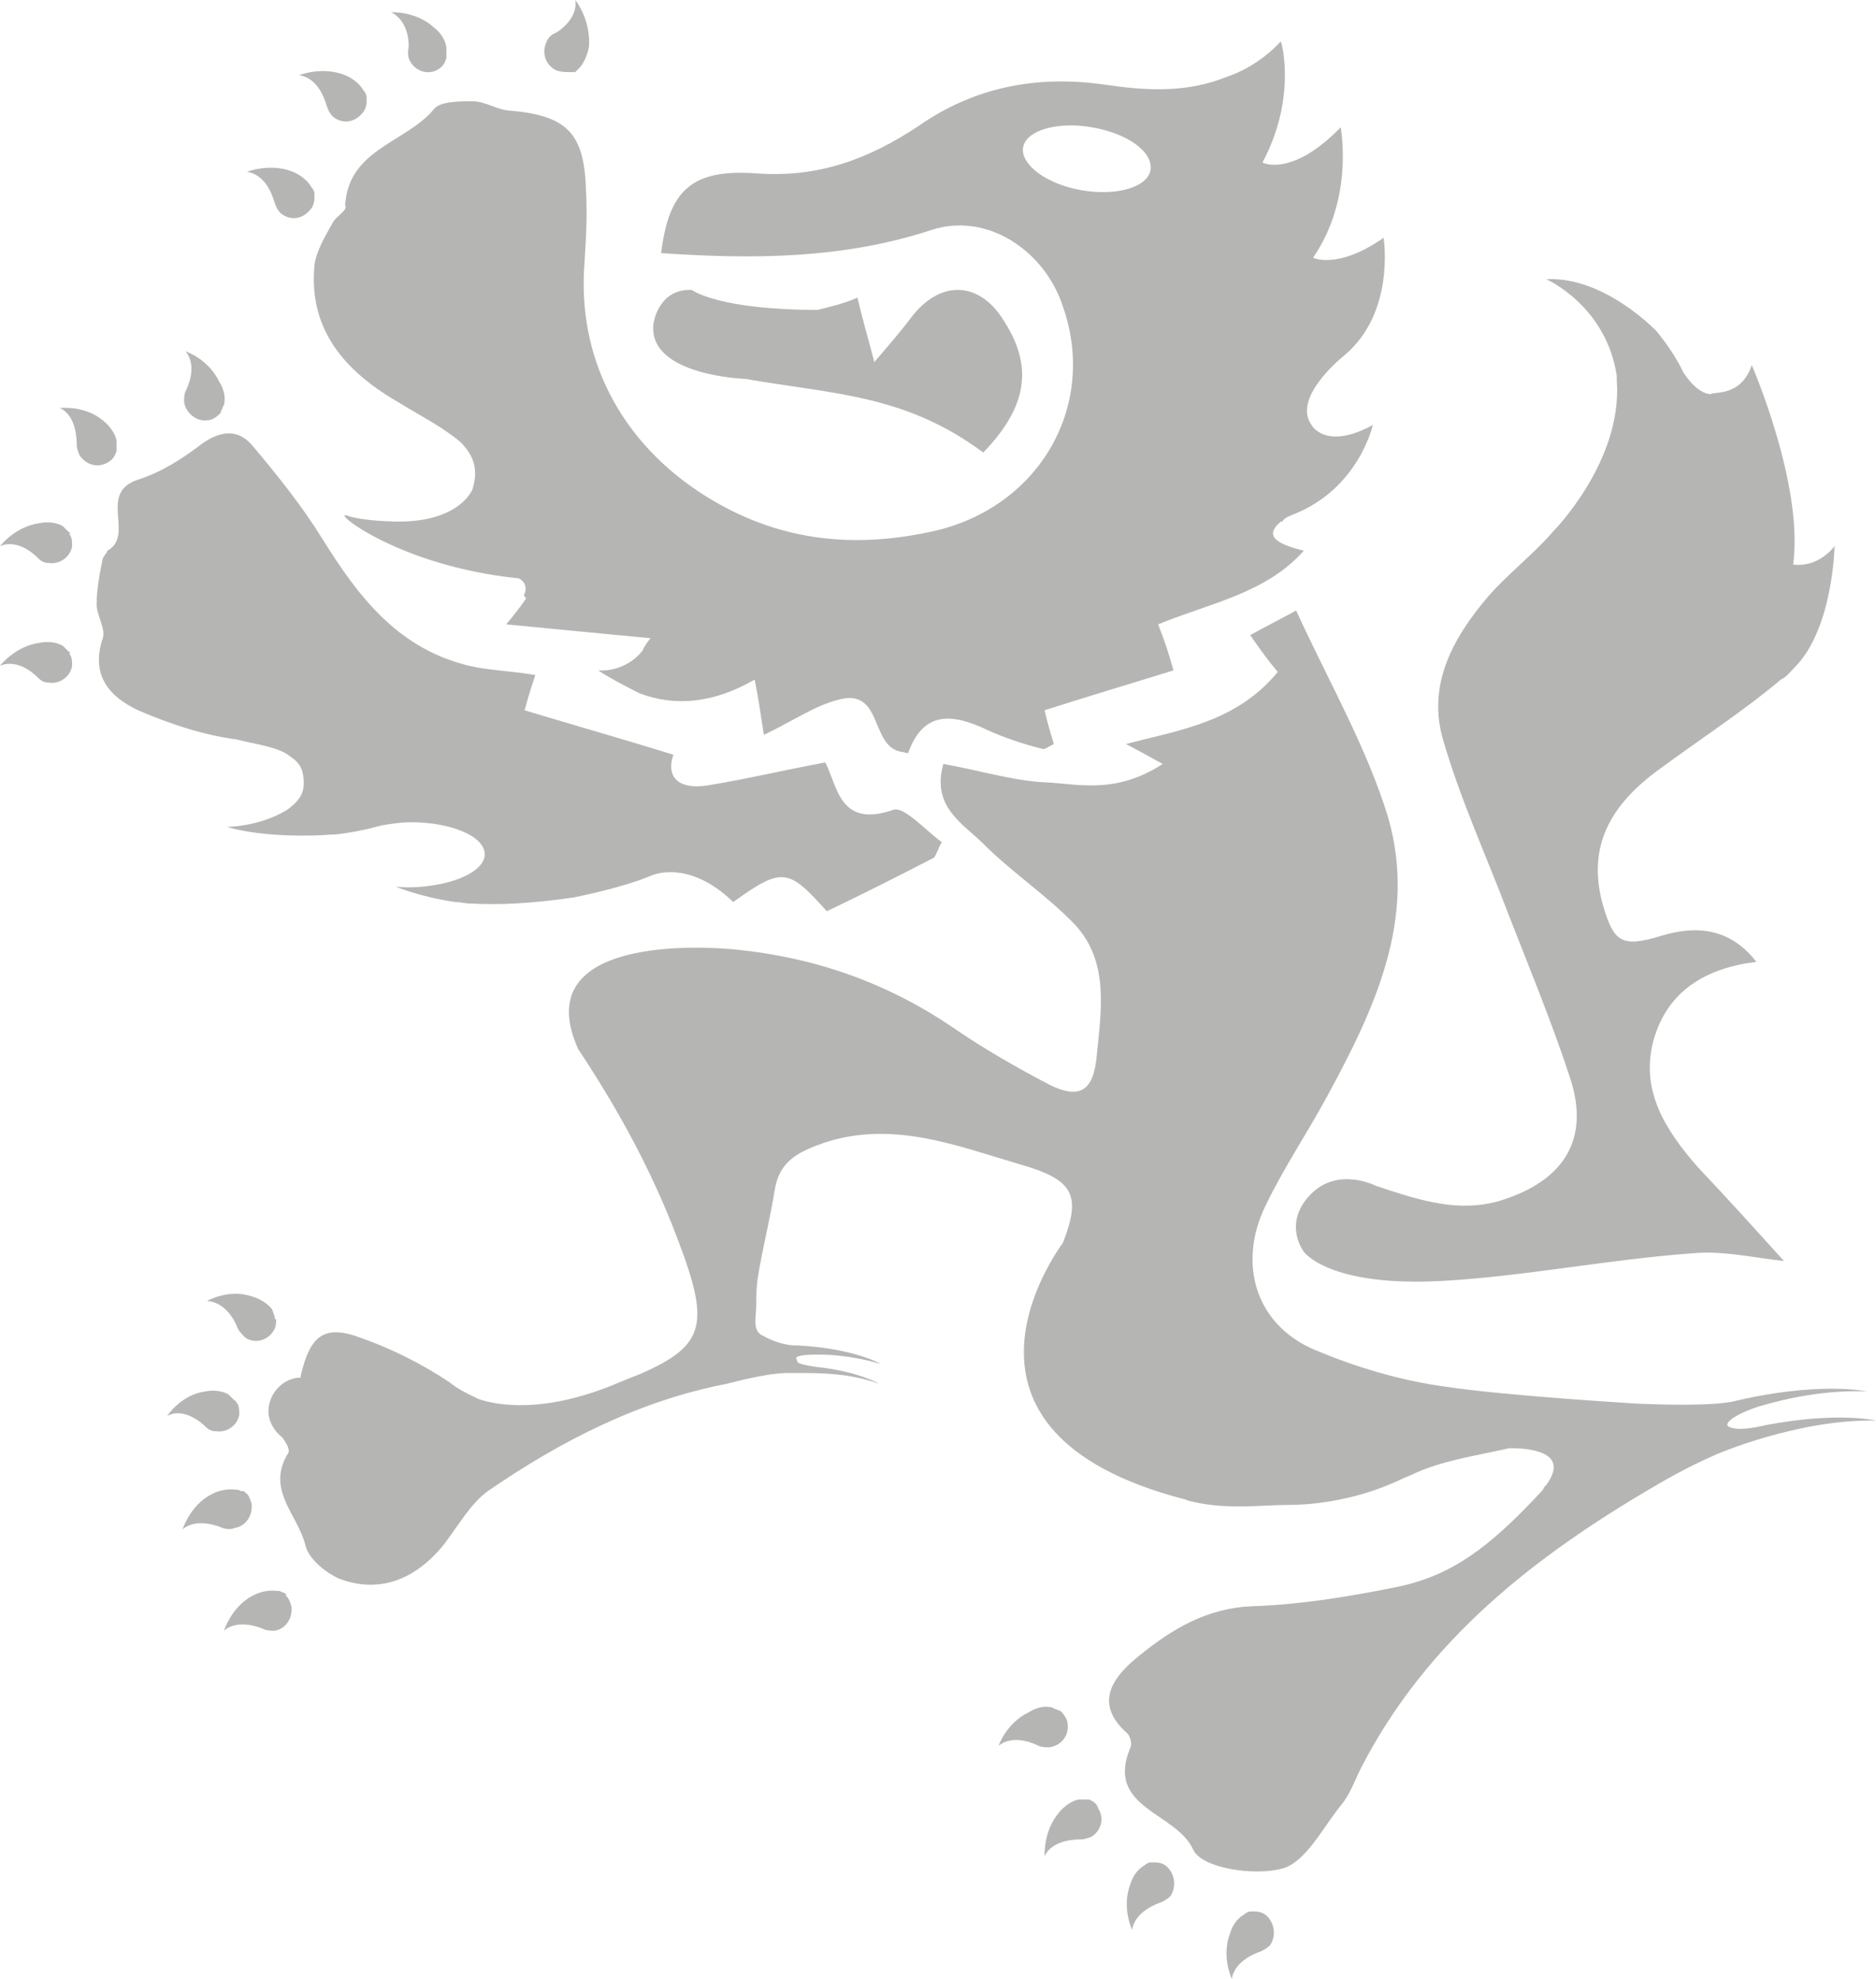 <svg xmlns="http://www.w3.org/2000/svg" viewBox="0 0 122.3 129">
  <style>
    .st0{fill:#b5b6b4;}
  </style>
  <path d="M48.6 24.7c5.7 1 10.4 1 15.5 4.8 2.8-2.9 3.3-5.5 1.4-8.5-1.6-2.7-4.2-2.8-6.1-.3-.6.8-1.2 1.5-2.4 2.9-.5-1.9-.8-2.9-1.1-4.2-.9.4-1.8.6-2.6.8-6.5 0-8.2-1.3-8.2-1.3-2.2-.1-2.5 2.2-2.5 2.2-.4 3.4 6 3.6 6 3.6zM18.9 49.3c.8.5.9 1.1.9 1.8s-.4 1.2-1.1 1.7c-1.8 1.1-3.9 1.1-3.9 1.1 2.3.7 5.8.6 6.8.5h.2c1-.1 2-.3 3.1-.6.6-.1 1.2-.2 1.9-.2 2.6 0 4.8.9 4.8 2.1 0 .9-1.4 1.7-3.3 2-.6.1-1.5.2-2.5.1 0 0 1.7.7 3.9 1 .3 0 .6.1 1 .1h.1c1.7.1 3.9 0 6.6-.4 0 0 3.1-.6 5-1.4 0 0 2.4-1.2 5.4 1.7 3.2-2.3 3.6-2.2 6.1.6 2.3-1.1 4.7-2.3 7-3.5.2-.3.3-.7.5-1-1.1-.8-2.5-2.4-3.2-2.1-3.5 1.2-3.6-1.6-4.4-3.1-2.7.5-5.2 1.1-7.7 1.5-1.9.3-2.7-.6-2.2-2-3.2-1-6.4-1.9-9.7-2.9.3-1.1.5-1.7.7-2.3-1.8-.3-3.3-.3-4.7-.7-4.4-1.2-6.9-4.5-9.2-8.2-1.3-2.1-2.9-4.1-4.5-6-.9-1.1-2-1.1-3.3-.2-1.3 1-2.7 1.9-4.3 2.4-2.5.9-.1 3.6-1.9 4.6 0 .1-.2.3-.3.5-.2 1-.4 2-.4 3 0 .7.6 1.6.4 2.2-.8 2.4.4 3.8 2.3 4.7 2.1.9 4.2 1.6 6.4 1.9 1.2.3 2.8.5 3.5 1.1z" class="st0"/>
  <path d="M21.7 14.5c-.5.9-1.1 1.9-1.2 2.8-.4 4.3 2.1 7 5.6 9 1.3.8 2.7 1.5 3.9 2.5.9.9 1.2 1.8.8 3.1 0 0-.8 2.1-4.8 2.1 0 0-2.3 0-3.4-.4-1-.3 3.4 3.3 11.2 4.1.3.1.6.5.4 1-.1.1 0 .2.1.3-.4.6-.8 1.1-1.3 1.7 3.2.3 6.1.6 9.4.9-.2.3-.4.5-.5.8-1.2 1.5-2.9 1.3-2.9 1.3.7.5 2.7 1.5 2.7 1.5 2.4.9 4.9.6 7.5-.9.3 1.5.4 2.4.6 3.6 1.9-.9 3.3-1.9 4.9-2.3 2.7-.7 2.1 2.6 3.7 3.3.2.1.4.1.8.2 1-2.8 2.9-2.6 5.2-1.5 1.1.5 2.3.9 3.5 1.2.2.1.4-.1.8-.3-.2-.7-.4-1.3-.6-2.2 2.8-.9 5.5-1.7 8.4-2.6-.3-1.1-.6-2-1-3 3.4-1.4 7-2 9.5-4.8-1.6-.4-2.7-.9-1.5-1.9h.1c.1-.2.3-.3.8-.5 4.2-1.7 5.1-5.8 5.1-5.8-3.1 1.7-4 0-4 0-1.3-1.8 2.1-4.5 2.1-4.5 3.4-2.8 2.6-7.7 2.6-7.7-3 2.1-4.6 1.3-4.6 1.3 2.7-3.9 1.8-8.5 1.8-8.5-3.2 3.3-5.1 2.3-5.1 2.3 2.2-4.1 1.3-7.7 1.2-7.9C82.1 4.2 80.6 4.8 80 5c-2.7 1.1-5.4.9-8.1.5-4.4-.6-8.4.2-12 2.7-3.3 2.2-6.6 3.4-10.6 3.1-4.2-.3-5.7 1.1-6.2 5.2 5.9.4 11.8.4 17.6-1.5 3.6-1.2 7.4 1.3 8.6 5 2.3 6.6-1.7 13.3-8.8 14.7-4.8 1-9.4.6-13.9-2-5.7-3.3-9-8.9-8.5-15.5.1-1.6.2-3.2.1-4.8-.1-3.8-1.3-4.9-5.1-5.2-.8-.1-1.5-.6-2.3-.6-.8 0-2.1 0-2.5.5-1.8 2.2-5.6 2.6-5.8 6.3.2.3-.6.7-.8 1.1zm45-4.9c.2-1.1 2.2-1.7 4.5-1.3 2.3.4 4 1.6 3.8 2.8-.2 1.1-2.2 1.7-4.5 1.3-2.3-.4-4-1.7-3.8-2.8zm-30.4-5c.3.1.6.1.9.1h.3l.3-.3c.5-.6.6-1.4.6-1.4.1-1.8-.9-3-.9-3 .2 1.2-1.1 2.1-1.4 2.2-.2.1-.4.3-.5.6-.3.7 0 1.5.7 1.8zm-9.7-1.3c0 .3 0 .5.2.8.4.6 1.2.8 1.8.4.3-.2.4-.4.5-.7v-.7c-.1-.8-.8-1.3-.8-1.3-1.2-1.1-2.8-1-2.8-1 1.2.6 1.2 2.2 1.1 2.5zm-5.3 3.6c.1.3.2.5.4.7.6.5 1.4.4 1.9-.2.2-.2.3-.5.3-.8v-.3c0-.1-.1-.3-.2-.4-.4-.7-1.2-1-1.2-1-1.5-.6-3 0-3 0 1.3.2 1.7 1.7 1.8 2zm-3.4 6.3c0 .1 0 .1 0 0 .1.3.2.5.4.7.6.5 1.4.4 1.9-.2.2-.2.3-.5.3-.8v-.3c0-.1-.1-.3-.2-.4-.4-.7-1.2-1-1.2-1-1.5-.6-3 0-3 0 1.3.2 1.7 1.7 1.8 2zm-4.4 14.2c.3 0 .6-.2.8-.4l.1-.1v-.1c.1-.1.1-.3.2-.4.2-.8-.3-1.5-.3-1.5-.7-1.5-2.2-2-2.2-2 .8 1 .1 2.4 0 2.6-.1.2-.1.5-.1.7.1.7.8 1.3 1.5 1.2zm-6.4 2.7c.3-.2.4-.4.5-.7v-.7c-.2-.8-.9-1.3-.9-1.3-1.2-1-2.8-.8-2.8-.8C5 27.1 5 28.7 5 29c0 .2.1.5.2.7.5.7 1.3.8 1.9.4zm-2.6 4.6c0-.1 0-.1 0 0l-.1-.1-.3-.3c-.7-.4-1.5-.2-1.5-.2C1 34.3 0 35.6 0 35.6c1.2-.5 2.3.6 2.5.8.2.2.4.3.7.3.7.1 1.4-.4 1.5-1.1 0-.3 0-.6-.2-.8.1 0 .1-.1 0-.1zm0 7.8c0-.1 0-.1 0 0l-.1-.1-.3-.3c-.7-.4-1.5-.2-1.5-.2C1 42.1 0 43.4 0 43.4c1.2-.5 2.3.6 2.5.8.2.2.4.3.7.3.7.1 1.4-.4 1.5-1.1 0-.3 0-.6-.2-.8.1 0 .1-.1 0-.1zm13.4 43.3c0-.1 0-.1 0 0-.1-.2-.1-.4-.2-.5-.5-.6-1.3-.8-1.3-.8-1.5-.5-2.9.3-2.9.3 1.3.1 1.9 1.5 2 1.8.1.2.3.4.5.6.6.4 1.4.2 1.8-.4.2-.3.2-.5.2-.8-.1 0-.1-.1-.1-.2zM13.4 93c.2.2.4.3.7.3.7.1 1.4-.4 1.5-1.1 0-.3 0-.6-.2-.8 0 0 0-.1-.1-.1l-.1-.1-.3-.3c-.7-.4-1.5-.2-1.5-.2-1.6.2-2.5 1.6-2.5 1.6 1.1-.6 2.3.5 2.5.7zm1.9 6.6c.7-.1 1.2-.8 1.1-1.6-.1-.3-.2-.6-.4-.7l-.1-.1h-.2c-.1-.1-.3-.1-.4-.1-.8-.1-1.5.3-1.5.3-1.4.7-1.9 2.3-1.9 2.3.9-.8 2.4-.2 2.6-.1.3.1.6.1.8 0zm3.3 4.3c-.1-.1-.1-.1-.2-.1-.1-.1-.3-.1-.4-.1-.8-.1-1.5.3-1.5.3-1.4.7-1.9 2.3-1.9 2.3.9-.8 2.4-.2 2.6-.1.2.1.5.1.7.1.7-.1 1.2-.8 1.1-1.6-.1-.3-.2-.6-.4-.7.1 0 .1-.1 0-.1zm51 8.5c0-.3-.2-.6-.4-.8l-.1-.1H69c-.1-.1-.3-.1-.4-.2-.8-.2-1.5.3-1.5.3-1.5.7-2 2.2-2 2.2 1-.8 2.4-.1 2.6 0 .2.1.5.1.7.1.8-.1 1.3-.8 1.2-1.5zm1.4 4.9h-.7c-.8.2-1.3.9-1.3.9-1 1.2-.9 2.8-.9 2.8.5-1.1 2.1-1.1 2.4-1.1.2 0 .5-.1.7-.2.6-.4.8-1.2.4-1.8-.1-.4-.4-.5-.6-.6zm4.3 4.1H75c-.1 0-.3.1-.4.2-.7.4-.9 1.2-.9 1.2-.6 1.5.1 3 .1 3 .2-1.2 1.6-1.7 1.9-1.8.2-.1.4-.2.6-.4.4-.6.3-1.4-.2-1.9-.2-.2-.5-.3-.8-.3zm6.5 3.2h-.3c-.1 0-.3.1-.4.2-.7.4-.9 1.2-.9 1.2-.6 1.5.1 3 .1 3 .2-1.2 1.6-1.7 1.9-1.8.2-.1.4-.2.6-.4.4-.6.3-1.4-.2-1.9-.2-.2-.5-.3-.8-.3z" class="st0"/>
  <path d="M115.1 92.9c-1.7.4-2.2.2-2.4.1l-.1-.1c0-.4 1.1-.9 2-1.2 2-.6 4.5-1.1 7.1-1 0 0-3.2-.7-8.9.7h-.1c-1.1.2-3.5.2-5.9.1 0 0-8.5-.5-12.5-1.1-3-.4-6-1.3-8.8-2.5-3.7-1.7-4.8-5.6-3-9.3 1.2-2.5 2.7-4.7 4-7.1 3.1-5.7 5.9-11.6 4-18.2-1.4-4.6-3.9-8.9-6-13.5-1.3.7-2.1 1.1-3 1.6.7 1 1.2 1.7 1.8 2.4-2.7 3.3-6.5 3.8-9.9 4.7.6.3 1.3.7 2.4 1.3-3.1 2-5.5 1.3-7.6 1.2-2.2-.1-4.4-.8-6.7-1.2-.8 2.8 1.3 3.9 2.6 5.2 1.9 1.9 4.2 3.4 6 5.3 2.2 2.4 1.7 5.5 1.4 8.5-.2 2.3-1.1 2.9-3.1 1.9-2.1-1.1-4.2-2.3-6.1-3.6C57.8 64 53 62.4 48 61.9c-1.9-.2-13.7-1-10.3 6.5 2.4 3.6 4.5 7.4 6.1 11.4 2.4 6.1 2.5 7.7-1.7 9.6-.4.2-1 .4-1.7.7-4.9 2.1-8 1.5-9.2 1.1-.6-.3-1.3-.6-1.9-1.1-1.8-1.2-3.8-2.2-5.8-2.9-2.4-.9-3.3-.1-3.9 2.5v.1c-1.1 0-2.1 1-2.1 2.2 0 .7.4 1.3.9 1.7.3.4.5.8.4 1-1.5 2.4.6 4 1.1 6 .2.9 1.3 1.8 2.2 2.2 2.6 1 5 .1 6.9-2.3.9-1.2 1.7-2.6 2.8-3.4 4.8-3.3 9.9-5.9 15.6-7 1.9-.5 3.2-.7 3.9-.7h.8c1.3 0 3.3 0 5.2.7 0 0-1.3-.8-4.1-1.1-.7-.1-1.1-.2-1.2-.3l-.1-.3c.2-.2 1-.2 1.5-.2 1.2 0 2.6.2 4 .6 0 0-1.7-1-5.4-1.2h-.3c-1.1-.1-1.9-.6-1.9-.6-.8-.3-.5-1.2-.5-2 0-.5 0-1.1.1-1.8.3-1.9.8-3.8 1.1-5.7.3-1.9 1.5-2.5 3.2-3.1 4.5-1.5 8.7.2 12.8 1.4 3.5 1 4 2 2.8 5.1-.5.7-8.9 12.3 7.8 16.7 0 0 .1 0 .3.1 1.1.3 2.2.4 3.4.4 1.1 0 2.2-.1 3.2-.1.9 0 4.1-.1 7.4-1.7.2-.1.5-.2.7-.3 1.9-.9 4.1-1.2 6.3-1.7h.1c.8 0 4 .1 2.3 2.4-.1.1-.2.2-.2.3-3.6 3.9-6.1 5.7-9.8 6.4-3 .6-6.1 1.1-9.1 1.2-3 .1-5.3 1.5-7.4 3.2-1.5 1.2-3.2 3-.8 5.1.2.2.3.7.2.9-1.7 4 3 4.2 4.1 6.7.6 1.2 4 1.7 5.8 1.2 1.5-.4 2.6-2.6 3.8-4.1.6-.7.9-1.6 1.3-2.4 4.3-8.4 11.4-13.9 19.3-18.5 1.7-1 3-1.6 3.9-2 0 0 5.3-2.3 10.4-2.2 0 0-2.5-.6-7.2.3z" class="st0"/>
  <path d="M114.2 23.8s3.4 7.8 2.7 13c0 0 1.5.3 2.7-1.2 0 0-.1 5.4-2.6 7.9-.3.3-.5.6-.9.8-2.5 2.1-5.3 3.9-8 5.9-3 2.2-4.7 4.9-3.6 8.8.7 2.4 1.2 2.8 3.8 2 2.3-.7 4.5-.5 6.2 1.7-3.3.4-5.8 1.9-6.7 5.1-.9 3.3.8 5.9 2.9 8.3 1.9 2 3.7 4 5.6 6.1-1.9-.2-4-.7-6-.5-5.5.4-10.9 1.5-16.3 1.8-7.4.4-9-1.9-9-1.9s-1.4-1.8.4-3.7c1.8-1.9 4.3-.6 4.3-.6l.9.3c2.5.8 5 1.5 7.7.5 3.7-1.3 5.3-3.9 4.1-7.7-1.2-3.7-2.7-7.3-4.1-10.9-1.4-3.7-3.1-7.4-4.2-11.2-1.1-3.6.6-6.7 2.9-9.4 1.3-1.5 2.9-2.7 4.2-4.2 0 0 4.6-4.6 4.2-9.9v-.3c-.7-4.6-4.6-6.3-4.6-6.3 3.8-.2 7.2 3.4 7.2 3.4s1.1 1.3 1.7 2.6c0 0 .8 1.4 1.8 1.5.2-.2 2 .2 2.7-1.9z" class="st0"/>
</svg>

